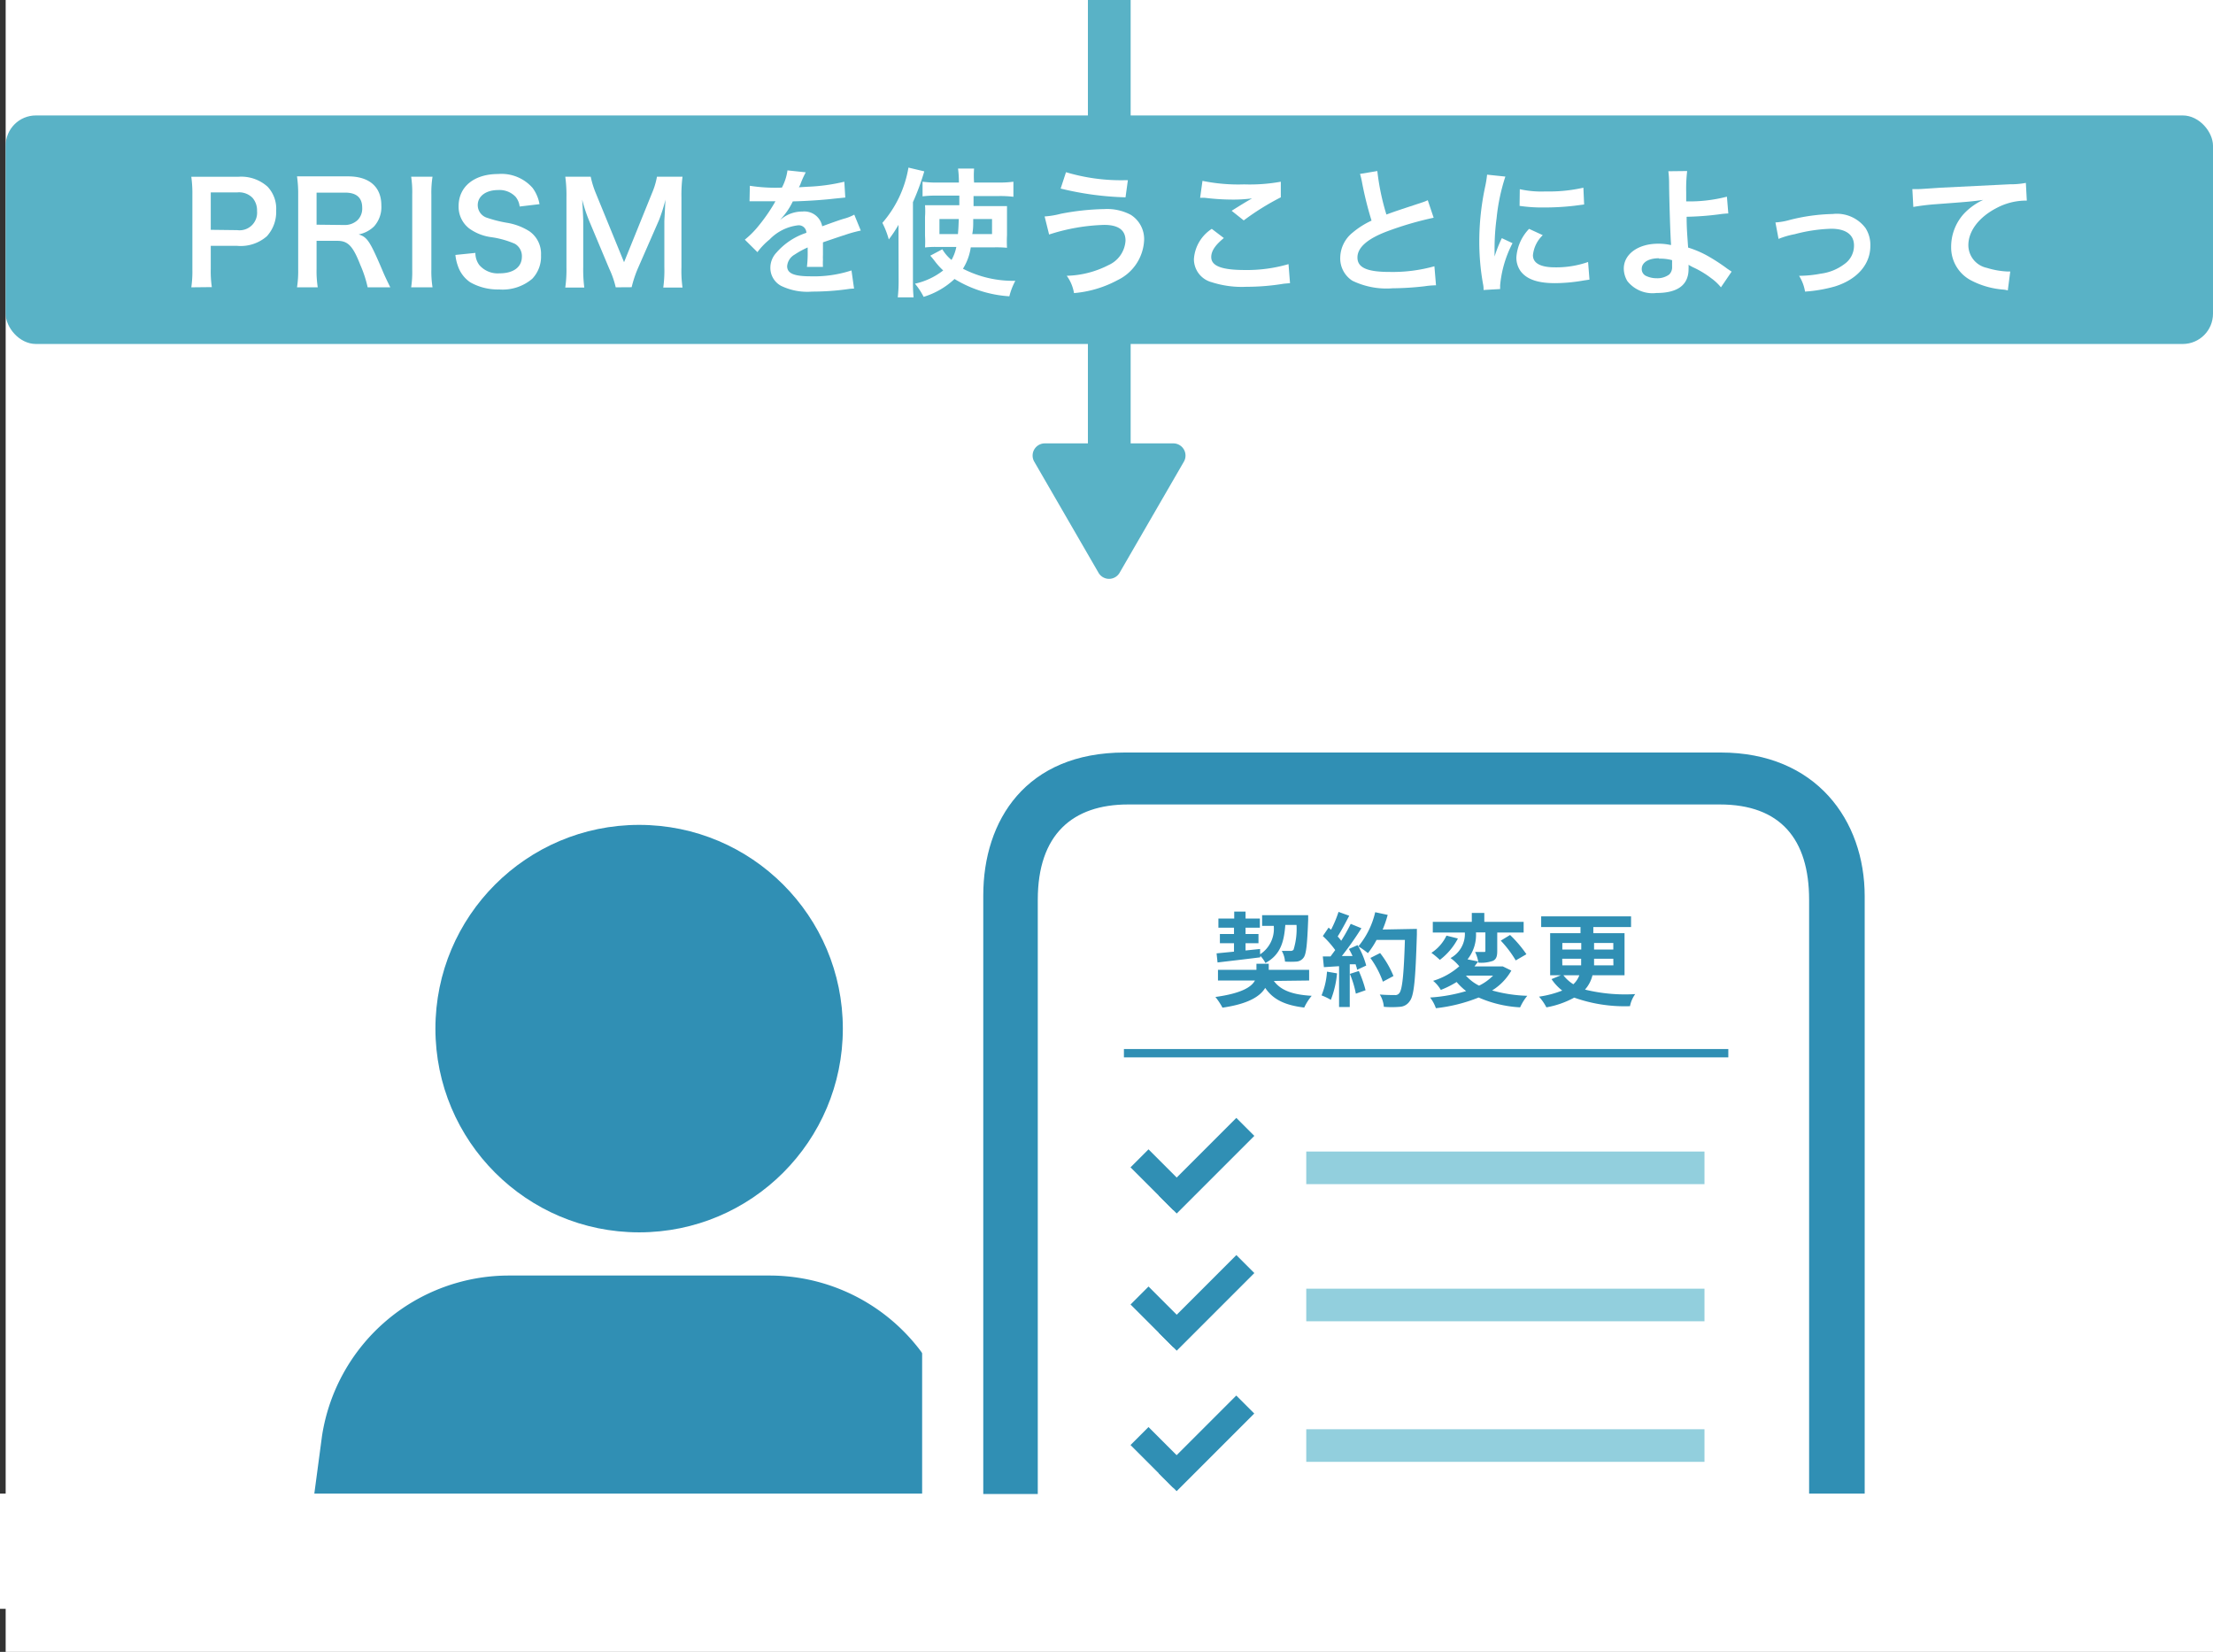 <svg xmlns="http://www.w3.org/2000/svg" viewBox="0 0 207.06 154.54"><rect x="0" y="0" width="207.06" height="154.54" fill="#333333" stroke="none"/><defs><style>.cls-1{fill:#fff;}.cls-2{fill:#59b2c6;}.cls-3{fill:#308fb4;}.cls-4{fill:#92cfdd;}</style></defs><g id="レイヤー_2" data-name="レイヤー 2"><g id="レイヤー_1-2" data-name="レイヤー 1"><rect class="cls-1" x="0.53" width="206.53" height="154.54"/><path class="cls-2" d="M110.77,43.19l-6,10.37a1.14,1.14,0,0,1-2,0l-6-10.37a1.14,1.14,0,0,1,1-1.71h12A1.14,1.14,0,0,1,110.77,43.19Z"/><rect class="cls-2" x="101.79" width="4" height="42.98"/><rect class="cls-2" x="0.53" y="10.8" width="206.53" height="21.38" rx="2.83"/><path class="cls-1" d="M17.9,26.88a10.25,10.25,0,0,0,.1-1.67v-7a11.36,11.36,0,0,0-.1-1.67c.56,0,1,0,1.65,0h2.72a3.68,3.68,0,0,1,2.77.93,3,3,0,0,1,.8,2.23,3.37,3.37,0,0,1-.87,2.4A3.71,3.71,0,0,1,22.2,23H19.72v2.17a10.21,10.21,0,0,0,.1,1.69Zm4.3-5.35a1.64,1.64,0,0,0,1.85-1.78,1.79,1.79,0,0,0-.43-1.25A1.77,1.77,0,0,0,22.2,18H19.72v3.5Z"/><path class="cls-1" d="M34.4,26.88a11,11,0,0,0-.68-2.08c-.7-1.79-1.16-2.27-2.16-2.27H29.62v2.65a9.75,9.75,0,0,0,.11,1.7H27.79a9.78,9.78,0,0,0,.11-1.69v-7a11.25,11.25,0,0,0-.11-1.69c.55,0,.95,0,1.66,0h3.12c2,0,3.11,1,3.11,2.71A2.7,2.7,0,0,1,35,21.18a2.83,2.83,0,0,1-1.44.75c.82.26,1.06.62,2.35,3.67.1.23.43.93.61,1.28Zm-2.16-5.83a1.74,1.74,0,0,0,1.23-.47,1.53,1.53,0,0,0,.42-1.15c0-.93-.53-1.41-1.6-1.41H29.62v3Z"/><path class="cls-1" d="M40.47,16.53a9.5,9.5,0,0,0-.11,1.68v7a9.45,9.45,0,0,0,.11,1.67h-2a9.6,9.6,0,0,0,.1-1.67v-7a9.66,9.66,0,0,0-.1-1.68Z"/><path class="cls-1" d="M44.48,23.66a1.88,1.88,0,0,0,.37,1.14,2.28,2.28,0,0,0,1.9.77c1.3,0,2.08-.59,2.08-1.56a1.33,1.33,0,0,0-.65-1.2,8.49,8.49,0,0,0-2.27-.63,4.53,4.53,0,0,1-2-.8,2.56,2.56,0,0,1-1-2.1c0-1.81,1.45-3,3.69-3a3.87,3.87,0,0,1,3.24,1.31,3.63,3.63,0,0,1,.64,1.51l-1.86.22a1.7,1.7,0,0,0-.39-.92,2.07,2.07,0,0,0-1.63-.62c-1.13,0-1.9.57-1.9,1.41a1.24,1.24,0,0,0,.89,1.19,11.74,11.74,0,0,0,1.83.46,5.61,5.61,0,0,1,2.12.8,2.56,2.56,0,0,1,1.08,2.23,3,3,0,0,1-.82,2.21,4.29,4.29,0,0,1-3.11,1A5.22,5.22,0,0,1,44,26.41a3,3,0,0,1-1.14-1.48,4.32,4.32,0,0,1-.25-1.08Z"/><path class="cls-1" d="M57.61,26.88A8.56,8.56,0,0,0,57,25.13l-1.87-4.46a14.68,14.68,0,0,1-.66-2c.05.69.1,1.76.1,2V25a13,13,0,0,0,.1,1.9H52.89A11.78,11.78,0,0,0,53,25V18.46a12.61,12.61,0,0,0-.11-1.93h2.38a8.73,8.73,0,0,0,.48,1.55l2.64,6.45L61,18.08a7.14,7.14,0,0,0,.47-1.55h2.39a13.39,13.39,0,0,0-.1,1.93V25a11.17,11.17,0,0,0,.1,1.9H62.06a11.91,11.91,0,0,0,.1-1.9V20.67c.06-1.13.09-1.8.11-2a16.7,16.7,0,0,1-.6,1.9l-2,4.57a11,11,0,0,0-.57,1.73Z"/><path class="cls-1" d="M70.16,17.38a15.33,15.33,0,0,0,3,.17,4.87,4.87,0,0,0,.52-1.61l1.71.18a9.06,9.06,0,0,0-.52,1.17l-.12.23.82-.05A17.44,17.44,0,0,0,79,17l.09,1.48-1,.1c-1,.12-2.6.23-3.91.26a6.41,6.41,0,0,1-1.2,1.73v0l.26-.19a3.11,3.11,0,0,1,1.84-.59,1.7,1.7,0,0,1,1.85,1.38c1-.37,1.67-.6,2-.7a4.22,4.22,0,0,0,1-.39l.61,1.49A11.81,11.81,0,0,0,79,22c-.18.05-.83.27-2,.67v.14c0,.34,0,.34,0,.52v.52a4.2,4.2,0,0,0,0,.43,6.77,6.77,0,0,0,0,.69l-1.5,0a10.73,10.73,0,0,0,.07-1.5v-.32a8.38,8.38,0,0,0-1.24.68,1.37,1.37,0,0,0-.68,1.07c0,.67.62.95,2.2.95a11.28,11.28,0,0,0,3.82-.55L79.91,27a3.69,3.69,0,0,0-.6.05,24.08,24.08,0,0,1-3.33.23,5.61,5.61,0,0,1-2.9-.54,1.9,1.9,0,0,1-1-1.68,2.06,2.06,0,0,1,.58-1.44,6.28,6.28,0,0,1,2.79-1.84.71.71,0,0,0-.79-.7A4.41,4.41,0,0,0,72,22.41a6.36,6.36,0,0,0-1.13,1.18l-1.18-1.17a8.16,8.16,0,0,0,1.17-1.15A16.7,16.7,0,0,0,72.46,19a.85.85,0,0,1,.1-.17l-.22,0-1.64,0h-.57Z"/><path class="cls-1" d="M84.07,22.48c0-.41,0-.62,0-1.45a11.58,11.58,0,0,1-.91,1.37,8.18,8.18,0,0,0-.6-1.55A10.54,10.54,0,0,0,85,15.68l1.48.35a22,22,0,0,1-1.06,2.88v7.4a14.77,14.77,0,0,0,.06,1.51H84a13.43,13.43,0,0,0,.08-1.52Zm6.76.66a5.2,5.2,0,0,1-.73,2A10.22,10.22,0,0,0,95,26.27a6.29,6.29,0,0,0-.56,1.45,11.18,11.18,0,0,1-5.13-1.62,7.33,7.33,0,0,1-2.89,1.67,6.55,6.55,0,0,0-.81-1.23,6.56,6.56,0,0,0,2.64-1.24,6.4,6.4,0,0,1-.81-.9c-.17-.22-.27-.34-.4-.48l1.13-.6a3.79,3.79,0,0,0,.86,1,4.07,4.07,0,0,0,.45-1.22H87.55a8.3,8.3,0,0,0-1,.05,9,9,0,0,0,0-1.09V20.29a7.51,7.51,0,0,0,0-1.09c.39,0,.58,0,1.21,0h2V18.3H87.57a9.09,9.09,0,0,0-1.25.07V17a9.71,9.71,0,0,0,1.4.08h2a10,10,0,0,0-.08-1.31h1.5a8.77,8.77,0,0,0,0,1.31h2.26A10.48,10.48,0,0,0,94.82,17v1.41a9.88,9.88,0,0,0-1.3-.07H91.09v.94H93c.58,0,.86,0,1.22,0,0,.32,0,.65,0,1.13V22a11,11,0,0,0,0,1.18A10.82,10.82,0,0,0,93,23.14ZM87.9,20.49V21.9h1.73c.05-.58.05-.69.08-1.41Zm3.16,0c0,.67,0,.92-.09,1.41h1.85V20.49Z"/><path class="cls-1" d="M97.74,20.25A8.21,8.21,0,0,0,99.25,20a23.18,23.18,0,0,1,4.08-.44,4.73,4.73,0,0,1,2.46.53,2.68,2.68,0,0,1,1.26,2.38,4.37,4.37,0,0,1-2.47,3.73,10.45,10.45,0,0,1-4.09,1.22,3.78,3.78,0,0,0-.68-1.62,9,9,0,0,0,3.91-1,2.68,2.68,0,0,0,1.59-2.29c0-1-.69-1.47-2-1.47a18.26,18.26,0,0,0-5.15.9Zm2-4.14a17.91,17.91,0,0,0,5.42.75h.37l-.22,1.6a28.55,28.55,0,0,1-6.07-.82Z"/><path class="cls-1" d="M114.51,22.27c-.82.67-1.18,1.22-1.18,1.78,0,.84,1,1.21,3.15,1.21a13.87,13.87,0,0,0,4.08-.55l.14,1.78-.57.05a21.26,21.26,0,0,1-3.51.29,9.19,9.19,0,0,1-3.25-.43,2.23,2.23,0,0,1-1.66-2.17,3.66,3.66,0,0,1,1.67-2.82Zm-2-5.35a16.67,16.67,0,0,0,3.9.33,16.21,16.21,0,0,0,3.43-.25l0,1.46a23.66,23.66,0,0,0-3.47,2.16l-1.13-.9c.68-.43,1.31-.82,1.91-1.16a13.43,13.43,0,0,1-2,.11,20.83,20.83,0,0,1-2.38-.16,3.28,3.28,0,0,0-.48,0Z"/><path class="cls-1" d="M128.87,16a22.15,22.15,0,0,0,.85,4.07c.85-.31.85-.31,3.37-1.14a4,4,0,0,0,.5-.2l.55,1.64a30.87,30.87,0,0,0-4.29,1.25c-1.89.7-2.84,1.53-2.84,2.47s.88,1.35,3,1.35a14.48,14.48,0,0,0,4.2-.53l.15,1.78a7.78,7.78,0,0,0-1.06.09,27.93,27.93,0,0,1-3,.19,7.32,7.32,0,0,1-3.77-.71,2.48,2.48,0,0,1-1.13-2.17,3.06,3.06,0,0,1,1.16-2.33,7.76,7.76,0,0,1,1.77-1.12,32.52,32.52,0,0,1-.88-3.52,7.22,7.22,0,0,0-.2-.85Z"/><path class="cls-1" d="M138.81,27.13c0-.23,0-.31-.06-.61a22.43,22.43,0,0,1-.34-3.89,24.66,24.66,0,0,1,.53-5.08,10.16,10.16,0,0,0,.2-1.21l1.71.18a18.15,18.15,0,0,0-.82,3.89,21.15,21.15,0,0,0-.19,2.87c0,.29,0,.39,0,.72a12.32,12.32,0,0,1,.68-1.72l1,.47a10.62,10.62,0,0,0-1.16,3.94c0,.08,0,.18,0,.35ZM144.35,22a3,3,0,0,0-.92,1.88c0,.74.71,1.13,2.06,1.13a9,9,0,0,0,3.1-.5l.13,1.65-.54.08a15.92,15.92,0,0,1-2.69.25c-1.61,0-2.65-.36-3.22-1.13a2.18,2.18,0,0,1-.39-1.28,4.26,4.26,0,0,1,1.19-2.67Zm-2.15-4.3a9.25,9.25,0,0,0,2.41.21,14.6,14.6,0,0,0,3.54-.35l.07,1.57-.92.12a24.08,24.08,0,0,1-2.78.16,14.73,14.73,0,0,1-2.34-.15Z"/><path class="cls-1" d="M157.86,16a14.12,14.12,0,0,0-.09,2c0,.18,0,.22,0,.84a14.08,14.08,0,0,0,3.81-.44l.13,1.57a7.71,7.71,0,0,0-.85.08,27.27,27.27,0,0,1-3.05.23c0,1,.05,1.6.14,2.88a9.52,9.52,0,0,1,2,.88,17.59,17.59,0,0,1,1.68,1.11l.39.26-1,1.47a4.64,4.64,0,0,0-.92-.86A8.63,8.63,0,0,0,158.4,25c-.17-.09-.27-.14-.41-.23a3.81,3.81,0,0,1,0,.41c0,1.46-1,2.23-3,2.23a3,3,0,0,1-2.73-1.12,2.33,2.33,0,0,1-.33-1.16c0-1.35,1.34-2.33,3.21-2.33a5.16,5.16,0,0,1,1.21.13.38.38,0,0,1,0-.13c-.05-.46-.17-4-.18-5.64a8.8,8.8,0,0,0-.07-1.14Zm-2.63,8.16c-1,0-1.62.4-1.62,1a.7.7,0,0,0,.44.67,2.26,2.26,0,0,0,.95.2,1.86,1.86,0,0,0,1.18-.35.94.94,0,0,0,.27-.73c0-.23,0-.6,0-.61A4.14,4.14,0,0,0,155.23,24.2Z"/><path class="cls-1" d="M166.12,20.81a6.27,6.27,0,0,0,1.36-.24,17.7,17.7,0,0,1,4-.55,3.35,3.35,0,0,1,3.07,1.32A2.93,2.93,0,0,1,175,23c0,1.73-1.22,3.13-3.29,3.79a13.54,13.54,0,0,1-2.82.49,4,4,0,0,0-.56-1.48h.2a11,11,0,0,0,1.84-.2,4.62,4.62,0,0,0,2.18-.88,2.1,2.1,0,0,0,.92-1.76c0-1-.76-1.56-2.13-1.56a14.8,14.8,0,0,0-3.42.51,7.81,7.81,0,0,0-1.51.44Z"/><path class="cls-1" d="M178.93,17.69h.49c.24,0,.24,0,2.15-.13l6.49-.32a7.55,7.55,0,0,0,1.49-.13l.09,1.66h-.27a5.89,5.89,0,0,0-2.58.7c-1.65.86-2.62,2.16-2.62,3.47a2.18,2.18,0,0,0,1.73,2.12,7.63,7.63,0,0,0,1.93.34h.26l-.23,1.77a2.18,2.18,0,0,0-.44-.08,7.79,7.79,0,0,1-3-.86,3.47,3.47,0,0,1-1.86-3.13A4.59,4.59,0,0,1,183.75,20a5.82,5.82,0,0,1,1.81-1.3c-1.05.15-1.56.19-4.38.4a21.36,21.36,0,0,0-2.16.26Z"/><circle class="cls-3" cx="59.8" cy="96.23" r="19.06"/><path class="cls-3" d="M91.39,148.66H28.22l1.91-14.33a17.7,17.7,0,0,1,17.49-15H72a17.7,17.7,0,0,1,17.49,15Z"/><rect class="cls-1" y="139.73" width="97.1" height="10.78"/><rect class="cls-3" x="105.16" y="98.14" width="56.55" height="0.78"/><path class="cls-3" d="M119.19,91.77c.64.88,1.75,1.29,3.54,1.39a5,5,0,0,0-.7,1.1c-1.82-.22-2.92-.76-3.65-1.84-.47.79-1.58,1.5-4,1.85a6.07,6.07,0,0,0-.66-1c2.46-.34,3.38-.94,3.7-1.54h-3.46v-1h3.6v-.57h1.15v.57h3.78v1Zm-5.36-2.58,1.63-.16v-.79h-1.32v-.86h1.32v-.59H114v-.86h1.48v-.65h1.06v.65h1.34v.86h-1.34v.59h1.21v.86h-1.21v.68l1.36-.14v.5a2.85,2.85,0,0,0,1.28-2.66h-1.09v-1h4.31s0,.3,0,.43c-.09,2.3-.18,3.22-.43,3.54a.89.89,0,0,1-.67.37,8.07,8.07,0,0,1-1.07,0,2.28,2.28,0,0,0-.3-1c.35,0,.66,0,.8,0a.36.36,0,0,0,.3-.11,6.61,6.61,0,0,0,.28-2.32h-1.05c-.12,1.62-.47,2.81-1.86,3.56a3,3,0,0,0-.48-.67v.14c-1.41.18-2.9.35-4,.48Z"/><path class="cls-3" d="M125.1,91.06a9,9,0,0,1-.58,2.48,5.39,5.39,0,0,0-.87-.42,7,7,0,0,0,.51-2.22Zm7.47-4.16s0,.39,0,.53c-.13,4.21-.26,5.72-.67,6.23a1.17,1.17,0,0,1-.92.53,8.8,8.8,0,0,1-1.5,0,2.57,2.57,0,0,0-.38-1.15c.61.05,1.15.05,1.41.05a.45.45,0,0,0,.4-.16c.29-.3.44-1.7.54-5h-2.65a8.06,8.06,0,0,1-.81,1.24,7.78,7.78,0,0,0-.9-.64,7.71,7.71,0,0,1,.74,1.8l-.86.4c0-.15-.08-.33-.13-.52l-.55,0v4h-1V90.39l-1.42.09-.1-1,.72,0,.44-.6a8.72,8.72,0,0,0-1.16-1.31l.54-.79.23.2a11,11,0,0,0,.7-1.67l1,.36c-.34.66-.74,1.4-1.08,1.94a3.87,3.87,0,0,1,.33.4,16.49,16.49,0,0,0,.89-1.58l1,.41a29,29,0,0,1-1.83,2.6l1,0a5.83,5.83,0,0,0-.34-.66l.81-.36.07.12a7.7,7.7,0,0,0,1.58-3.2l1.17.25a10.53,10.53,0,0,1-.47,1.37Zm-5.43,3.94a11.46,11.46,0,0,1,.63,1.8l-.91.32a9.12,9.12,0,0,0-.56-1.85Zm2.25,1a8.87,8.87,0,0,0-1.17-2.22l.91-.46a9,9,0,0,1,1.25,2.15Z"/><path class="cls-3" d="M141.41,90.8a5.25,5.25,0,0,1-1.8,1.86,13.73,13.73,0,0,0,3.29.5,4.86,4.86,0,0,0-.67,1.08,11.12,11.12,0,0,1-3.88-.92,15.11,15.11,0,0,1-4,1,3.63,3.63,0,0,0-.54-1,15.12,15.12,0,0,0,3.37-.6,5.94,5.94,0,0,1-.89-.85,8.88,8.88,0,0,1-1.48.74,3.1,3.1,0,0,0-.72-.85,6.6,6.6,0,0,0,2.45-1.36,4.3,4.3,0,0,0-.82-.77,2.57,2.57,0,0,0,1.34-2.39h-3v-1h3.65v-.83h1.17v.83h3.68v1h-2.47v1.73c0,.48-.08.76-.4.92a3.31,3.31,0,0,1-1.36.17,3.62,3.62,0,0,0-.31-1h.81c.12,0,.15,0,.15-.13v-1.7h-.88a3.69,3.69,0,0,1-.79,2.52l1,.2-.35.46h2.45l.2,0Zm-5-3a6,6,0,0,1-1.69,2,7.67,7.67,0,0,0-.79-.66,3.94,3.94,0,0,0,1.41-1.61Zm.75,3.47a4.06,4.06,0,0,0,1.23.94,4.72,4.72,0,0,0,1.31-.94Zm4.13-3.8a11.38,11.38,0,0,1,1.53,1.8l-1,.58A10.3,10.3,0,0,0,140.42,88Z"/><path class="cls-3" d="M149,91.24a3.1,3.1,0,0,1-.7,1.34A15.78,15.78,0,0,0,153,93a2.84,2.84,0,0,0-.49,1.13,14.08,14.08,0,0,1-5.22-.8,8.48,8.48,0,0,1-2.6.91,5.1,5.1,0,0,0-.69-1,9.7,9.7,0,0,0,2.17-.57,4.62,4.62,0,0,1-1-1.07l.87-.36h-1V87.3h2.84v-.57h-3.68v-1h8.41v1h-3.53v.57H152v3.94Zm-2.82-2.41h1.77v-.61h-1.77Zm0,1.48h1.76c0-.1,0-.21,0-.32v-.3h-1.77Zm.1.93a3.51,3.51,0,0,0,.93.84,2.14,2.14,0,0,0,.56-.84Zm4.67-1.55h-1.8V90c0,.1,0,.21,0,.31h1.81Zm-1.8-1.47v.61h1.8v-.61Z"/><rect class="cls-1" x="86.28" y="99.5" width="10.41" height="44.06"/><path class="cls-3" d="M161,70.4H105.23C96,70.4,92,76.74,92,83.77l0,56H97.1V84.18c0-6.11,3.25-8.92,8.46-8.92h55.35c5.68,0,8.36,3.25,8.36,8.92v55.55h5.2V83.84C174.47,76.74,169.92,70.4,161,70.4Z"/><rect class="cls-4" x="122.22" y="107.73" width="37.26" height="3.05"/><rect class="cls-3" x="107.43" y="107.54" width="2.38" height="5.66" transform="translate(-46.23 109.13) rotate(-45)"/><rect class="cls-3" x="107.75" y="107.87" width="10.27" height="2.38" transform="translate(-44.05 111.76) rotate(-45)"/><rect class="cls-4" x="122.22" y="120.56" width="37.26" height="3.05"/><rect class="cls-3" x="107.43" y="120.37" width="2.38" height="5.66" transform="translate(-55.3 112.89) rotate(-45)"/><rect class="cls-3" x="107.75" y="120.7" width="10.27" height="2.38" transform="translate(-53.12 115.52) rotate(-45)"/><rect class="cls-4" x="122.22" y="133.71" width="37.26" height="3.05"/><rect class="cls-3" x="107.43" y="133.52" width="2.38" height="5.66" transform="translate(-64.6 116.74) rotate(-45)"/><rect class="cls-3" x="107.75" y="133.84" width="10.27" height="2.38" transform="translate(-62.42 119.37) rotate(-45)"/></g></g></svg>